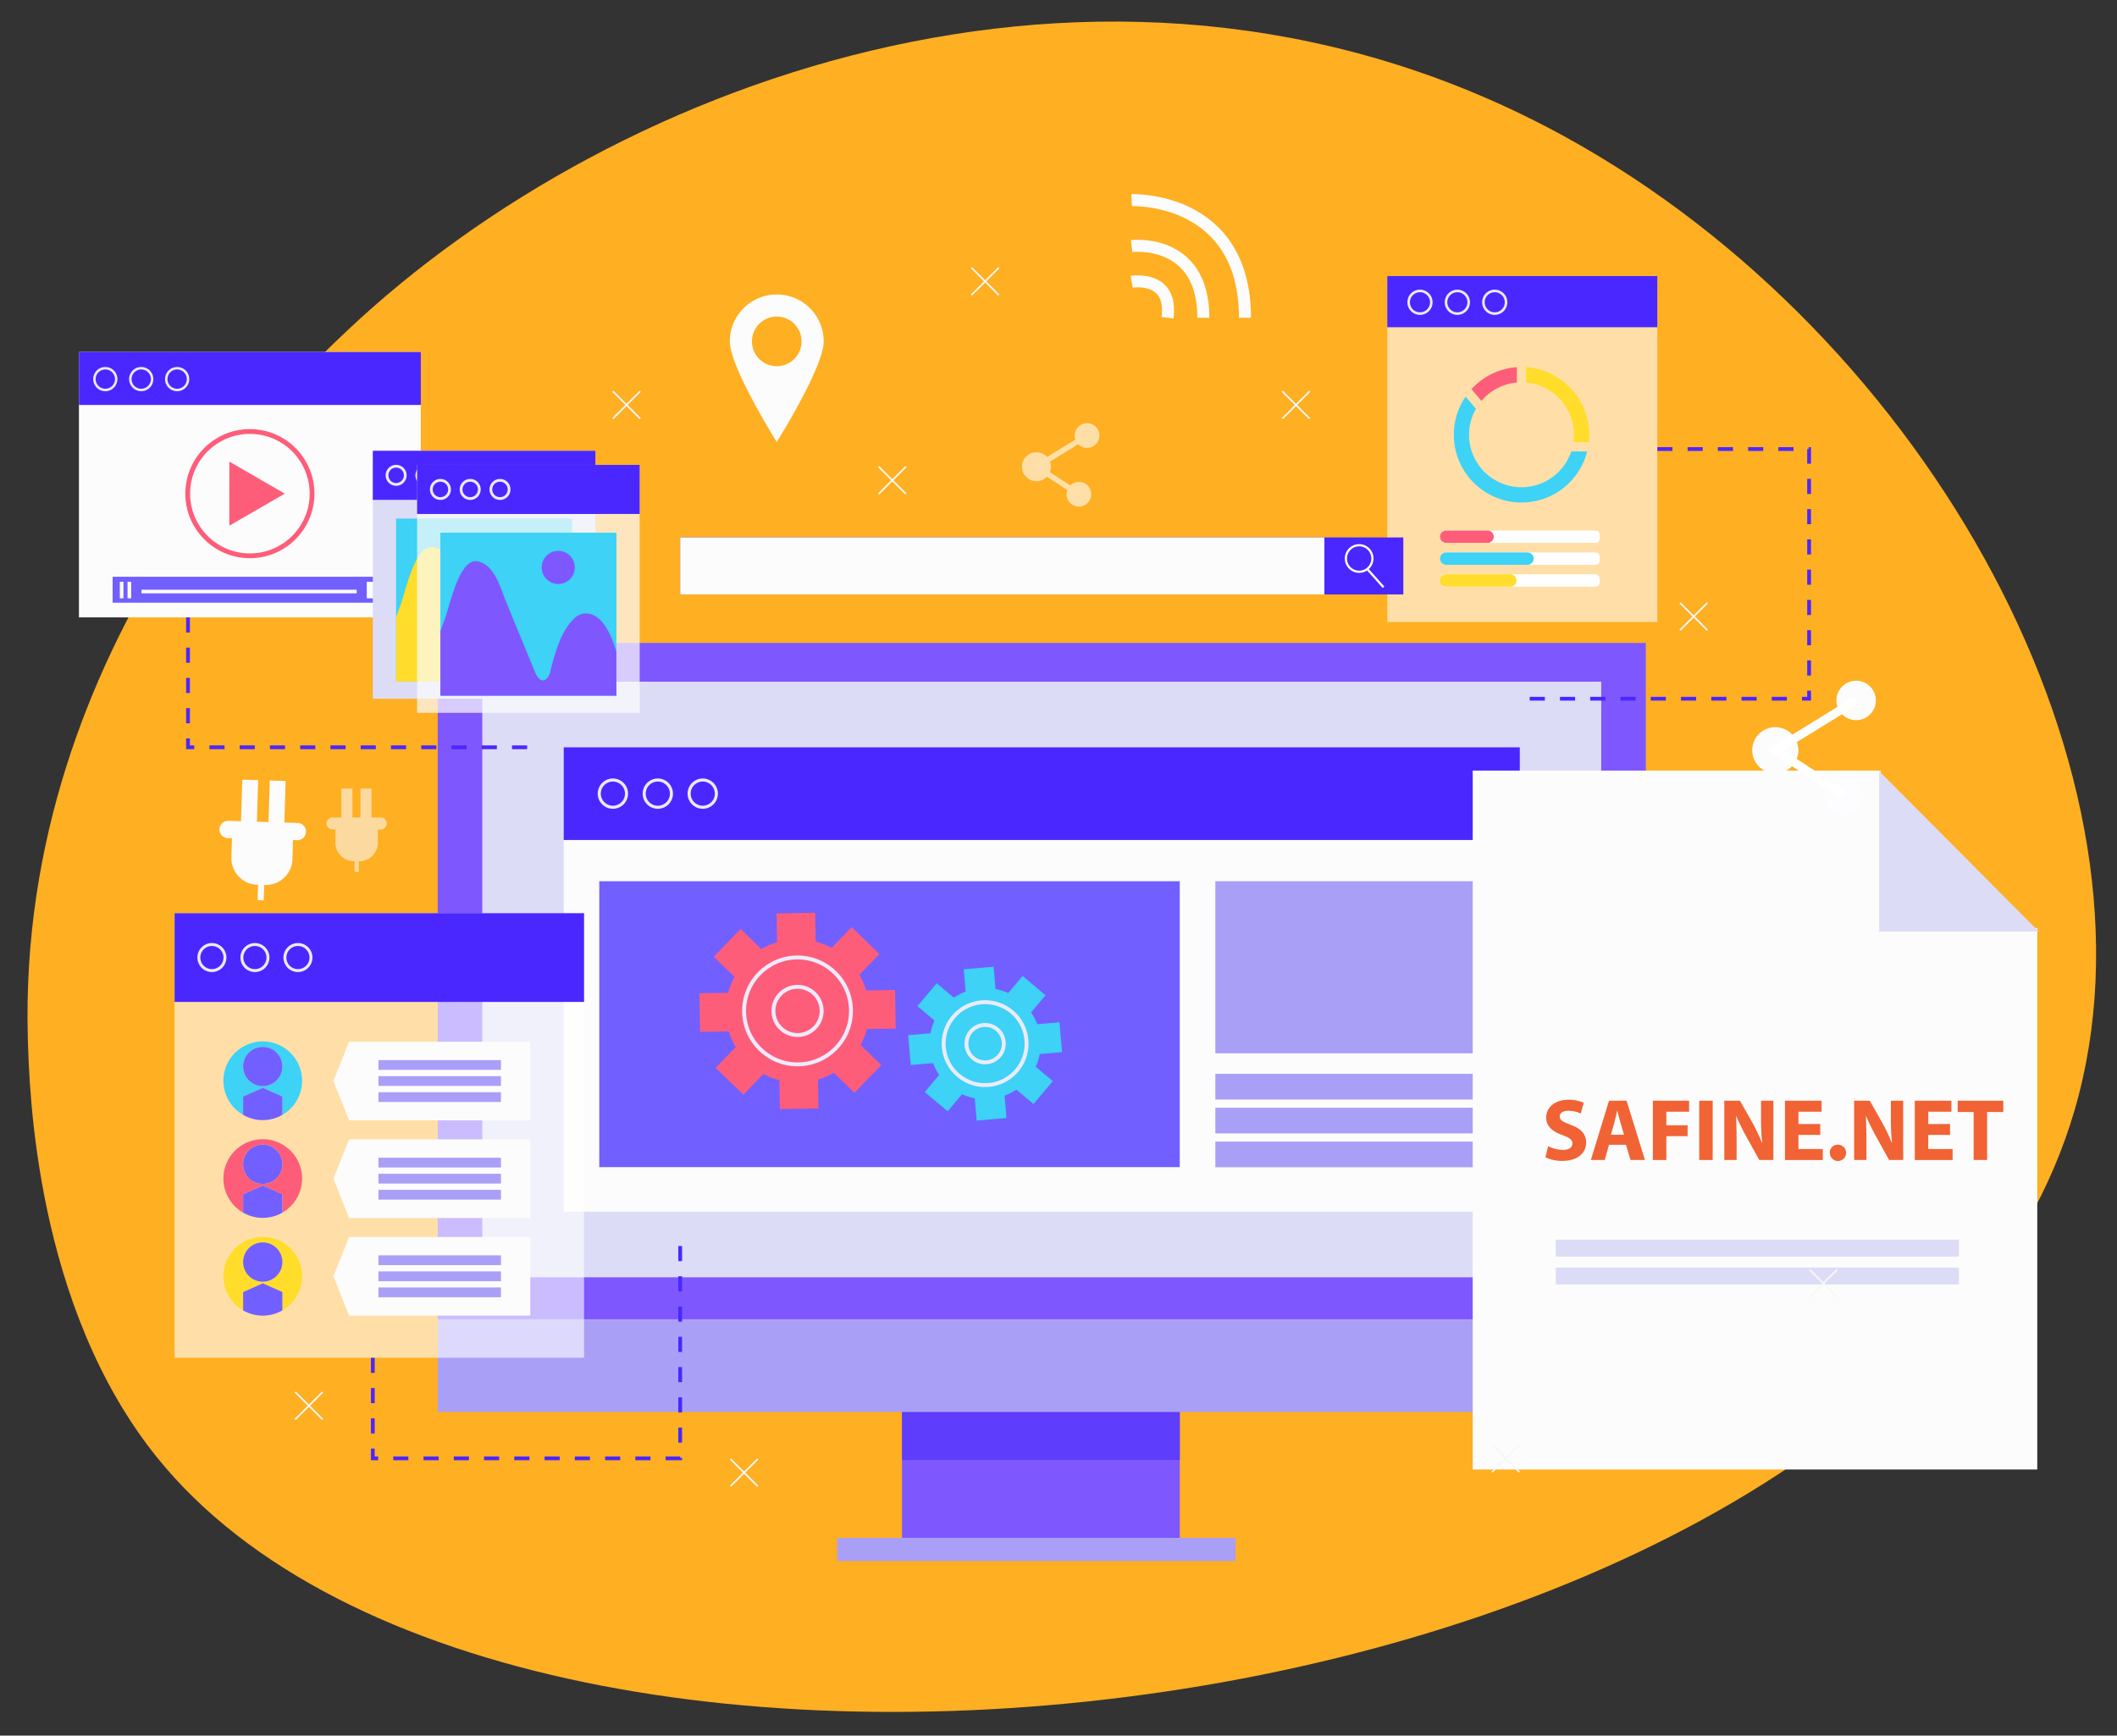 <svg xmlns="http://www.w3.org/2000/svg" xmlns:xlink="http://www.w3.org/1999/xlink" width="559.714" height="458.857" viewBox="0 0 559.714 458.857"><rect x="0" y="0" width="559.714" height="458.857" fill="#333333" stroke="none"/><defs><style>.cls-1,.cls-10,.cls-13,.cls-15,.cls-21,.cls-23,.cls-24,.cls-25,.cls-28,.cls-31,.cls-33,.cls-34{fill:none;}.cls-2{isolation:isolate;}.cls-3{fill:#ffaf22;mix-blend-mode:overlay;}.cls-4{fill:#7e57ff;}.cls-5{fill:#dcdcf7;}.cls-6{fill:#5e3dfc;}.cls-7{fill:#aa9ff7;}.cls-29,.cls-8{fill:#fcfcfc;}.cls-9{fill:#4b27ff;}.cls-10,.cls-13,.cls-24,.cls-28,.cls-33,.cls-34{stroke:#ebebfc;}.cls-10,.cls-13,.cls-15,.cls-21,.cls-23,.cls-24,.cls-25,.cls-28,.cls-31,.cls-33,.cls-34{stroke-miterlimit:10;}.cls-10{stroke-width:0.81px;}.cls-11{fill:#725fff;}.cls-12{fill:#fe5d7a;}.cls-13{stroke-width:1.032px;}.cls-14{fill:#3dd2f6;}.cls-15{stroke:#fcfcfc;stroke-width:3.175px;}.cls-16{fill:#f7f7f9;}.cls-17{opacity:0.7;}.cls-18{opacity:0.57;}.cls-19{fill:#fafafc;}.cls-20{fill:#fdfdff;}.cls-21,.cls-23{stroke:#fff;}.cls-21{stroke-width:2.299px;}.cls-22{opacity:0.61;}.cls-23{stroke-width:1.44px;}.cls-24{stroke-width:0.647px;}.cls-25{stroke:#fe5d7a;stroke-width:1.264px;}.cls-26{clip-path:url(#clip-path);}.cls-27{fill:#ffdd2a;}.cls-28{stroke-width:0.729px;}.cls-29{opacity:0.71;}.cls-30{clip-path:url(#clip-path-2);}.cls-31{stroke:#4b27ff;stroke-dasharray:4;}.cls-32,.cls-35{fill:#fff;}.cls-32{opacity:0.6;}.cls-33{stroke-width:0.775px;}.cls-34{stroke-width:0.674px;}.cls-36{fill:#f16334;}</style><clipPath id="clip-path"><rect class="cls-1" x="104.725" y="137.107" width="46.54" height="43.086"/></clipPath><clipPath id="clip-path-2"><rect class="cls-1" x="116.432" y="140.838" width="46.54" height="43.086"/></clipPath></defs><title>on-page-on-site-seo</title><g class="cls-2"><g id="OBJECTS"><path class="cls-3" d="M548.501,293.513c-48.417,165.825-410.547,211.476-506.991,91.792C9.321,345.361,7.741,288.257,7.354,274.301,4.465,169.91,78.668,99.804,91.675,87.515c71.692-67.733,204.655-116.058,322.34-51.233C510.149,89.237,574.164,205.619,548.501,293.513Z"/><rect class="cls-4" x="115.724" y="169.977" width="319.413" height="178.88"/><polygon class="cls-5" points="423.351 180.221 127.509 180.221 127.509 337.696 127.509 337.696 423.351 337.696 423.351 180.221"/><rect class="cls-4" x="238.487" y="373.281" width="73.432" height="33.306"/><rect class="cls-6" x="238.487" y="373.281" width="73.432" height="12.684"/><rect class="cls-7" x="221.333" y="406.587" width="105.333" height="6.109"/><rect class="cls-7" x="115.724" y="348.775" width="319.413" height="24.506"/><rect class="cls-8" x="149.036" y="197.571" width="252.789" height="122.775"/><rect class="cls-9" x="149.036" y="197.571" width="252.789" height="24.506"/><path class="cls-10" d="M165.643,209.824a3.6,3.6,0,1,1-3.6-3.6A3.6,3.6,0,0,1,165.643,209.824Z"/><path class="cls-10" d="M177.521,209.824a3.6,3.6,0,1,1-3.6-3.6A3.6,3.6,0,0,1,177.521,209.824Z"/><path class="cls-10" d="M189.4,209.824a3.6,3.6,0,1,1-3.6-3.6A3.6,3.6,0,0,1,189.4,209.824Z"/><rect class="cls-11" x="158.443" y="232.982" width="153.475" height="75.591"/><path class="cls-12" d="M229.192,272.064l7.624-.128-.172-10.206-7.624.128a18.803,18.803,0,0,0-1.806-4.159l5.301-5.482-7.338-7.095-5.301,5.482a18.815,18.815,0,0,0-4.218-1.665l-.128-7.625-10.205.172.128,7.624a18.818,18.818,0,0,0-4.159,1.806l-5.482-5.301-7.095,7.338,5.482,5.301a18.816,18.816,0,0,0-1.665,4.218l-7.625.128.172,10.205,7.624-.128a18.828,18.828,0,0,0,1.806,4.159L189.21,282.32l7.338,7.095,5.301-5.482a18.82,18.82,0,0,0,4.218,1.665l.128,7.624L216.4,293.05l-.128-7.624a18.824,18.824,0,0,0,4.159-1.806l5.482,5.301,7.095-7.338-5.482-5.301A18.815,18.815,0,0,0,229.192,272.064Z"/><circle class="cls-13" cx="210.863" cy="267.269" r="14.131"/><path class="cls-13" d="M217.233,267.269a6.37,6.37,0,1,1-6.37-6.37A6.37,6.37,0,0,1,217.233,267.269Z"/><path class="cls-14" d="M268.726,288.073l4.522,3.814,5.105-6.053L273.831,282.02a14.589,14.589,0,0,0,1.066-3.353l5.895-.501-.671-7.89-5.895.501a14.593,14.593,0,0,0-1.616-3.125l3.814-4.522L270.37,258.026l-3.814,4.522a14.601,14.601,0,0,0-3.353-1.065l-.501-5.895-7.89.671.501,5.895A14.599,14.599,0,0,0,252.19,263.77l-4.522-3.814-5.105,6.053,4.522,3.814a14.598,14.598,0,0,0-1.066,3.353l-5.895.501.671,7.89,5.895-.501a14.605,14.605,0,0,0,1.616,3.124l-3.814,4.522,6.053,5.105,3.814-4.522a14.6,14.6,0,0,0,3.353,1.065l.501,5.895,7.89-.671-.501-5.895A14.597,14.597,0,0,0,268.726,288.073Z"/><path class="cls-13" d="M268.718,283.128a10.962,10.962,0,1,1-1.053-15.467A10.962,10.962,0,0,1,268.718,283.128Z"/><path class="cls-13" d="M264.182,279.17a4.942,4.942,0,1,1-.475-6.972A4.942,4.942,0,0,1,264.182,279.17Z"/><rect class="cls-7" x="321.326" y="232.982" width="71.091" height="45.498"/><rect class="cls-7" x="321.326" y="283.899" width="71.091" height="6.797"/><rect class="cls-7" x="321.326" y="292.856" width="71.091" height="6.797"/><rect class="cls-7" x="321.326" y="301.813" width="71.091" height="6.797"/><polygon class="cls-8" points="497.199 203.728 389.372 203.728 389.372 388.508 538.63 388.508 538.63 245.36 497.199 245.36 497.199 203.728"/><polygon class="cls-5" points="496.834 246.27 539.029 246.27 496.834 203.87 496.834 246.27"/><rect class="cls-5" x="411.325" y="327.746" width="106.59" height="4.481"/><rect class="cls-5" x="411.325" y="335.11" width="106.59" height="4.481"/><path class="cls-15" d="M299.191,52.91s29.969-1.138,29.969,31.107"/><path class="cls-15" d="M299.191,65.049s18.968-2.276,18.968,18.968"/><path class="cls-15" d="M299.191,74.498s11.001-1.861,9.484,9.519"/><path class="cls-8" d="M78.695,217.565l-1.849-.055-14.619-.438-1.849-.055a2.289,2.289,0,0,0-2.349,2.212h0a2.289,2.289,0,0,0,2.212,2.349l1.088.033-.152,5.063a7.032,7.032,0,0,0,6.818,7.239l2.084.062a7.032,7.032,0,0,0,7.239-6.818l.152-5.063,1.088.033a2.288,2.288,0,0,0,2.349-2.212h0A2.288,2.288,0,0,0,78.695,217.565Z"/><rect class="cls-8" x="63.85" y="206.186" width="4.199" height="13.644" transform="translate(6.407 -1.879) rotate(1.716)"/><rect class="cls-8" x="71.113" y="206.404" width="4.199" height="13.644" transform="translate(6.417 -2.096) rotate(1.716)"/><rect class="cls-8" x="68.191" y="232.475" width="1.615" height="5.53" transform="translate(7.067 -1.958) rotate(1.714)"/><rect class="cls-16" x="76.555" y="371.426" width="10.236" height="0.44" transform="translate(-238.905 166.656) rotate(-45.009)"/><rect class="cls-16" x="81.453" y="366.528" width="0.44" height="10.236" transform="translate(-238.872 166.604) rotate(-45)"/><rect class="cls-16" x="337.527" y="106.844" width="10.236" height="0.44" transform="translate(24.653 273.645) rotate(-45)"/><rect class="cls-16" x="342.425" y="101.945" width="0.44" height="10.236" transform="translate(24.653 273.645) rotate(-45)"/><rect class="cls-16" x="442.682" y="162.774" width="10.236" height="0.44" transform="translate(15.871 364.313) rotate(-44.991)"/><rect class="cls-16" x="447.58" y="157.876" width="0.44" height="10.236" transform="translate(15.903 364.383) rotate(-45)"/><rect class="cls-16" x="255.34" y="74.165" width="10.236" height="0.44" transform="translate(23.668 205.921) rotate(-44.991)"/><rect class="cls-16" x="260.238" y="69.266" width="0.44" height="10.236" transform="translate(23.689 205.958) rotate(-45)"/><rect class="cls-16" x="230.792" y="126.769" width="10.236" height="0.44" transform="translate(-20.699 204.008) rotate(-45)"/><rect class="cls-16" x="235.69" y="121.871" width="0.44" height="10.236" transform="translate(-20.699 204.006) rotate(-45)"/><rect class="cls-16" x="160.524" y="106.844" width="10.236" height="0.44" transform="translate(-27.19 148.484) rotate(-45)"/><rect class="cls-16" x="165.422" y="101.945" width="0.44" height="10.236" transform="translate(-27.19 148.485) rotate(-45)"/><rect class="cls-16" x="392.984" y="385.343" width="10.236" height="0.44" transform="translate(-156.034 394.341) rotate(-44.991)"/><rect class="cls-16" x="397.882" y="380.445" width="0.44" height="10.236" transform="translate(-156.033 394.43) rotate(-45)"/><rect class="cls-16" x="476.966" y="339.065" width="10.236" height="0.44" transform="translate(-98.712 440.259) rotate(-45)"/><rect class="cls-16" x="481.864" y="334.167" width="0.44" height="10.236" transform="translate(-98.712 440.259) rotate(-45)"/><rect class="cls-16" x="191.614" y="389.117" width="10.236" height="0.44" transform="translate(-217.682 253.145) rotate(-45)"/><rect class="cls-16" x="196.512" y="384.219" width="0.44" height="10.236" transform="translate(-217.683 253.148) rotate(-45)"/><path class="cls-8" d="M451.614,371.845l3.984-1.058-1.416-5.332-3.984,1.058a10.161,10.161,0,0,0-1.488-1.948L450.779,361l-4.772-2.769-2.069,3.565a10.176,10.176,0,0,0-2.429-.326l-1.058-3.984-5.332,1.416,1.058,3.984a10.175,10.175,0,0,0-1.948,1.488l-3.565-2.069-2.769,4.772,3.565,2.069a10.169,10.169,0,0,0-.326,2.429l-3.984,1.058,1.416,5.332,3.984-1.058a10.171,10.171,0,0,0,1.488,1.948l-2.069,3.565,4.772,2.769,2.069-3.565a10.163,10.163,0,0,0,2.429.326l1.058,3.984,5.332-1.416-1.058-3.984a10.171,10.171,0,0,0,1.948-1.488l3.565,2.069,2.769-4.772-3.565-2.069A10.168,10.168,0,0,0,451.614,371.845Zm-9.079,4.235a4.521,4.521,0,1,1,3.209-5.53A4.521,4.521,0,0,1,442.534,376.08Z"/><g class="cls-17"><path class="cls-8" d="M471.37,358.537l3.421.121.163-4.58-3.421-.121a8.449,8.449,0,0,0-.712-1.907l2.506-2.334-3.123-3.353-2.505,2.334a8.448,8.448,0,0,0-1.852-.846l.121-3.421-4.58-.163-.121,3.421a8.454,8.454,0,0,0-1.907.712l-2.334-2.505-3.353,3.123,2.334,2.505a8.443,8.443,0,0,0-.846,1.852l-3.421-.121-.163,4.579,3.421.121a8.451,8.451,0,0,0,.712,1.907l-2.505,2.334,3.123,3.353,2.505-2.334a8.441,8.441,0,0,0,1.852.846l-.121,3.421,4.58.163.121-3.421a8.45,8.45,0,0,0,1.907-.712l2.334,2.505,3.353-3.123-2.334-2.505A8.448,8.448,0,0,0,471.37,358.537Zm-8.238,1.172a3.755,3.755,0,1,1,3.886-3.619A3.755,3.755,0,0,1,463.131,359.71Z"/></g><g class="cls-18"><path class="cls-19" d="M100.66,216.12H87.927a1.59,1.59,0,0,0-1.585,1.585h0a1.59,1.59,0,0,0,1.585,1.585h.756v3.52a4.886,4.886,0,0,0,4.886,4.886h1.449a4.886,4.886,0,0,0,4.886-4.886v-3.52h.756a1.59,1.59,0,0,0,1.585-1.585h0A1.59,1.59,0,0,0,100.66,216.12Z"/><rect class="cls-19" x="90.254" y="208.481" width="2.917" height="9.48"/><rect class="cls-19" x="95.303" y="208.481" width="2.917" height="9.48"/><rect class="cls-19" x="93.733" y="226.677" width="1.122" height="3.842"/></g><circle class="cls-8" cx="469.372" cy="198.355" r="6.107"/><circle class="cls-8" cx="490.745" cy="185.178" r="5.213"/><circle class="cls-20" cx="487.297" cy="209.964" r="5.213"/><polyline class="cls-21" points="490.745 185.178 469.372 198.355 487.297 209.964"/><g class="cls-22"><path class="cls-8" d="M277.846,123.401a3.825,3.825,0,1,1-3.825-3.825A3.825,3.825,0,0,1,277.846,123.401Z"/><path class="cls-8" d="M290.671,115.149a3.265,3.265,0,1,1-3.265-3.265A3.265,3.265,0,0,1,290.671,115.149Z"/><path class="cls-20" d="M288.511,130.672a3.265,3.265,0,1,1-3.265-3.265A3.265,3.265,0,0,1,288.511,130.672Z"/><polyline class="cls-23" points="287.406 115.149 274.021 123.401 285.247 130.671"/></g><path class="cls-8" d="M205.367,77.849a12.409,12.409,0,0,0-12.409,12.409c0,6.853,12.409,26.591,12.409,26.591s12.409-19.738,12.409-26.591A12.409,12.409,0,0,0,205.367,77.849Zm0,18.968a6.559,6.559,0,1,1,6.559-6.559A6.559,6.559,0,0,1,205.367,96.817Z"/><rect class="cls-8" x="20.875" y="93.058" width="90.388" height="70.166"/><rect class="cls-9" x="20.875" y="93.058" width="90.388" height="14.005"/><path class="cls-24" d="M30.722,100.226a2.877,2.877,0,1,1-2.877-2.877A2.877,2.877,0,0,1,30.722,100.226Z"/><path class="cls-24" d="M40.217,100.226A2.877,2.877,0,1,1,37.34,97.349,2.877,2.877,0,0,1,40.217,100.226Z"/><path class="cls-24" d="M49.712,100.226a2.877,2.877,0,1,1-2.877-2.877A2.877,2.877,0,0,1,49.712,100.226Z"/><polygon class="cls-12" points="60.627 138.984 60.628 122.037 75.304 130.51 60.627 138.984"/><circle class="cls-25" cx="66.069" cy="130.51" r="16.434" transform="translate(-73.339 174.821) rotate(-80.782)"/><rect class="cls-11" x="29.776" y="152.484" width="71.788" height="6.864"/><rect class="cls-20" x="31.683" y="153.819" width="0.954" height="4.362"/><rect class="cls-20" x="33.727" y="153.819" width="0.954" height="4.362"/><rect class="cls-20" x="96.974" y="153.819" width="2.999" height="4.362"/><rect class="cls-20" x="37.408" y="155.916" width="56.886" height="0.948"/><rect class="cls-5" x="98.569" y="119.179" width="58.851" height="65.549"/><rect class="cls-14" x="104.725" y="137.107" width="46.54" height="43.086"/><g class="cls-26"><path class="cls-27" d="M109.951,148.33c1.215-2.33,2.705-3.973,4.522-3.659,4.545.786,6.087,6.913,7.557,10.521,2.575,6.319,5.192,12.621,7.788,18.932.468,1.137,1.611,2.849,3.002,1.6a4.216,4.216,0,0,0,1.024-2.175c1.187-4.565,2.634-10.162,6.077-13.584a4.649,4.649,0,0,1,2.705-1.492c8.199-.799,10.23,17.585,11.294,22.762-17,1.024-34.045,1.356-51.074,1.265-1.333-.007-2.852-.102-3.691-1.138a3.656,3.656,0,0,1-.098-3.71c2.539-5.779,4.759-12.032,6.967-18.073C106.772,157.533,108.01,152.054,109.951,148.33Z"/><path class="cls-27" d="M140.27,146.285a4.38,4.38,0,1,1-4.38-4.38A4.38,4.38,0,0,1,140.27,146.285Z"/></g><rect class="cls-9" x="98.569" y="119.179" width="58.851" height="12.975"/><path class="cls-28" d="M107.144,125.666a2.408,2.408,0,1,1-2.408-2.408A2.408,2.408,0,0,1,107.144,125.666Z"/><path class="cls-28" d="M115.018,125.666a2.408,2.408,0,1,1-2.408-2.408A2.408,2.408,0,0,1,115.018,125.666Z"/><path class="cls-28" d="M122.892,125.666a2.408,2.408,0,1,1-2.408-2.408A2.408,2.408,0,0,1,122.892,125.666Z"/><rect class="cls-29" x="110.277" y="122.91" width="58.851" height="65.549"/><rect class="cls-14" x="116.432" y="140.838" width="46.54" height="43.086"/><g class="cls-30"><path class="cls-4" d="M121.659,152.061c1.215-2.33,2.705-3.973,4.522-3.659,4.545.786,6.087,6.913,7.557,10.521,2.575,6.319,5.192,12.621,7.788,18.932.468,1.137,1.611,2.849,3.002,1.6a4.216,4.216,0,0,0,1.024-2.175c1.187-4.565,2.634-10.161,6.078-13.584a4.648,4.648,0,0,1,2.705-1.492c8.199-.799,10.23,17.585,11.293,22.762-17,1.024-34.045,1.356-51.074,1.265-1.333-.007-2.852-.102-3.691-1.138a3.656,3.656,0,0,1-.098-3.71c2.539-5.779,4.759-12.032,6.967-18.073C118.48,161.264,119.717,155.785,121.659,152.061Z"/><path class="cls-4" d="M151.977,150.016a4.38,4.38,0,1,1-4.38-4.38A4.38,4.38,0,0,1,151.977,150.016Z"/></g><rect class="cls-9" x="110.277" y="122.91" width="58.851" height="12.975"/><path class="cls-28" d="M118.852,129.398a2.408,2.408,0,1,1-2.408-2.408A2.408,2.408,0,0,1,118.852,129.398Z"/><path class="cls-28" d="M126.726,129.398a2.408,2.408,0,1,1-2.408-2.408A2.408,2.408,0,0,1,126.726,129.398Z"/><path class="cls-28" d="M134.6,129.398a2.408,2.408,0,1,1-2.408-2.408A2.408,2.408,0,0,1,134.6,129.398Z"/><polyline class="cls-31" points="49.712 163.224 49.712 197.571 139.702 197.571"/><rect class="cls-32" x="46.16" y="241.429" width="108.257" height="117.542"/><rect class="cls-9" x="46.16" y="241.429" width="108.257" height="23.462"/><path class="cls-33" d="M59.474,253.159a3.446,3.446,0,1,1-3.446-3.446A3.446,3.446,0,0,1,59.474,253.159Z"/><path class="cls-33" d="M70.846,253.159A3.446,3.446,0,1,1,67.4,249.713,3.446,3.446,0,0,1,70.846,253.159Z"/><path class="cls-33" d="M82.219,253.159a3.446,3.446,0,1,1-3.446-3.446A3.446,3.446,0,0,1,82.219,253.159Z"/><path class="cls-14" d="M79.869,285.738a10.401,10.401,0,1,0-15.592,9.011v-4.851l5.191-2.305,5.191,2.305v4.851A10.394,10.394,0,0,0,79.869,285.738ZM69.468,287.16a5.191,5.191,0,1,1,5.191-5.191A5.191,5.191,0,0,1,69.468,287.16Z"/><path class="cls-11" d="M69.468,276.777a5.191,5.191,0,1,0,5.191,5.191A5.191,5.191,0,0,0,69.468,276.777Z"/><path class="cls-11" d="M69.468,287.593l-5.191,2.305v4.851a10.392,10.392,0,0,0,10.383,0v-4.851Z"/><path class="cls-12" d="M79.869,311.584a10.401,10.401,0,1,0-15.592,9.011v-4.851l5.191-2.305,5.191,2.305v4.851A10.394,10.394,0,0,0,79.869,311.584ZM69.468,313.006a5.191,5.191,0,1,1,5.191-5.191A5.191,5.191,0,0,1,69.468,313.006Z"/><path class="cls-11" d="M69.468,302.624a5.191,5.191,0,1,0,5.191,5.191A5.191,5.191,0,0,0,69.468,302.624Z"/><path class="cls-11" d="M69.468,313.439l-5.191,2.305v4.851a10.392,10.392,0,0,0,10.383,0v-4.851Z"/><path class="cls-27" d="M79.869,337.43a10.401,10.401,0,1,0-15.592,9.011V341.59l5.191-2.305,5.191,2.305v4.851A10.394,10.394,0,0,0,79.869,337.43ZM69.468,338.853a5.191,5.191,0,1,1,5.191-5.191A5.191,5.191,0,0,1,69.468,338.853Z"/><path class="cls-11" d="M69.468,328.47a5.191,5.191,0,1,0,5.191,5.191A5.191,5.191,0,0,0,69.468,328.47Z"/><path class="cls-11" d="M69.468,339.285,64.277,341.59v4.851a10.392,10.392,0,0,0,10.383,0V341.59Z"/><polygon class="cls-8" points="140.201 296.203 92.299 296.203 88.163 285.803 92.299 275.402 140.201 275.402 140.201 296.203"/><rect class="cls-7" x="100.053" y="280.263" width="32.394" height="2.585"/><rect class="cls-7" x="100.053" y="284.51" width="32.394" height="2.585"/><rect class="cls-7" x="100.053" y="288.758" width="32.394" height="2.585"/><polygon class="cls-8" points="140.201 322.017 92.299 322.017 88.163 311.617 92.299 301.216 140.201 301.216 140.201 322.017"/><rect class="cls-7" x="100.053" y="306.077" width="32.394" height="2.585"/><rect class="cls-7" x="100.053" y="310.324" width="32.394" height="2.585"/><rect class="cls-7" x="100.053" y="314.572" width="32.394" height="2.585"/><polygon class="cls-8" points="140.201 347.831 92.299 347.831 88.163 337.43 92.299 327.03 140.201 327.03 140.201 347.831"/><rect class="cls-7" x="100.053" y="331.89" width="32.394" height="2.585"/><rect class="cls-7" x="100.053" y="336.138" width="32.394" height="2.585"/><rect class="cls-7" x="100.053" y="340.386" width="32.394" height="2.585"/><polyline class="cls-31" points="98.569 358.971 98.569 385.563 179.835 385.563 179.835 328.47"/><rect class="cls-32" x="366.782" y="72.984" width="71.402" height="91.474"/><rect class="cls-9" x="366.782" y="72.984" width="71.402" height="13.531"/><path class="cls-34" d="M378.423,79.915a2.995,2.995,0,1,1-2.995-2.995A2.995,2.995,0,0,1,378.423,79.915Z"/><path class="cls-34" d="M388.306,79.915a2.995,2.995,0,1,1-2.995-2.995A2.995,2.995,0,0,1,388.306,79.915Z"/><path class="cls-34" d="M398.189,79.915a2.995,2.995,0,1,1-2.995-2.995A2.995,2.995,0,0,1,398.189,79.915Z"/><path class="cls-12" d="M401.043,101.131v-4.05a17.87,17.87,0,0,0-11.992,5.804l2.638,3.111A13.851,13.851,0,0,1,401.043,101.131Z"/><path class="cls-27" d="M416.147,114.943a13.922,13.922,0,0,1-.139,1.945h4.068A17.905,17.905,0,0,0,403.51,97.081v4.05A13.887,13.887,0,0,1,416.147,114.943Z"/><path class="cls-14" d="M402.276,128.814a13.86,13.86,0,0,1-12.05-20.727l-2.738-3.228a17.903,17.903,0,1,0,32.142,14.497h-4.208A13.892,13.892,0,0,1,402.276,128.814Z"/><rect class="cls-35" x="381.059" y="151.84" width="41.884" height="3.264" rx="1.102"/><path class="cls-27" d="M399.31,155.105H382.365a1.632,1.632,0,0,1-1.632-1.632h0a1.632,1.632,0,0,1,1.632-1.632H399.31a1.632,1.632,0,0,1,1.632,1.632h0A1.632,1.632,0,0,1,399.31,155.105Z"/><path class="cls-35" d="M382.161,140.265h39.679a1.102,1.102,0,0,1,1.102,1.102v1.06a1.102,1.102,0,0,1-1.102,1.102H382.161a1.102,1.102,0,0,1-1.102-1.102v-1.06A1.102,1.102,0,0,1,382.161,140.265Z"/><path class="cls-12" d="M393.296,143.529h-10.931a1.632,1.632,0,0,1-1.632-1.632h0a1.632,1.632,0,0,1,1.632-1.632h10.931a1.632,1.632,0,0,1,1.632,1.632h0A1.632,1.632,0,0,1,393.296,143.529Z"/><rect class="cls-35" x="381.059" y="146.053" width="41.884" height="3.264" rx="1.102"/><path class="cls-14" d="M403.856,149.317H382.365a1.632,1.632,0,0,1-1.632-1.632h0a1.632,1.632,0,0,1,1.632-1.632h21.491a1.632,1.632,0,0,1,1.632,1.632h0A1.632,1.632,0,0,1,403.856,149.317Z"/><polyline class="cls-31" points="438.184 118.721 478.309 118.721 478.309 184.728 403.51 184.728"/><rect class="cls-9" x="179.835" y="142.085" width="191.19" height="15.069"/><rect class="cls-8" x="179.835" y="142.085" width="170.322" height="15.069"/><path class="cls-35" d="M359.349,151.448a3.793,3.793,0,1,1,3.793-3.793A3.797,3.797,0,0,1,359.349,151.448Zm0-7.012a3.219,3.219,0,1,0,3.219,3.219A3.223,3.223,0,0,0,359.349,144.436Z"/><rect class="cls-35" x="363.421" y="149.795" width="0.574" height="6.258" transform="translate(-9.462 281.038) rotate(-41.753)"/><path class="cls-36" d="M409.309,303.034a9.026,9.026,0,0,0,3.93.978c1.628,0,2.488-.675,2.488-1.698,0-.977-.744-1.534-2.628-2.209-2.604-.907-4.302-2.349-4.302-4.628,0-2.674,2.232-4.721,5.93-4.721a9.6,9.6,0,0,1,4,.791l-.791,2.86a7.444,7.444,0,0,0-3.278-.744c-1.535,0-2.279.697-2.279,1.512,0,1,.884,1.441,2.906,2.209,2.768,1.024,4.07,2.465,4.07,4.674,0,2.628-2.023,4.86-6.325,4.86a10.262,10.262,0,0,1-4.442-.953Z"/><path class="cls-36" d="M425.4,302.662l-1.116,4.023H420.61l4.79-15.674h4.651l4.859,15.674h-3.813l-1.209-4.023Zm3.977-2.65-.977-3.325c-.279-.931-.558-2.093-.791-3.023h-.046c-.232.931-.465,2.116-.721,3.023l-.931,3.325Z"/><path class="cls-36" d="M437.004,291.012h9.58v2.907h-6.022V297.5h5.628v2.884h-5.628v6.302h-3.558Z"/><path class="cls-36" d="M452.817,291.012v15.674H449.26V291.012Z"/><path class="cls-36" d="M455.887,306.685V291.012h4.139l3.256,5.744a45.331,45.331,0,0,1,2.558,5.372h.07a58.215,58.215,0,0,1-.303-6.535v-4.581h3.256v15.674h-3.721L461.793,300.64a58.103,58.103,0,0,1-2.721-5.535l-.069.023c.093,2.069.139,4.279.139,6.837v4.721Z"/><path class="cls-36" d="M481.256,300.058h-5.767v3.721h6.441v2.907h-9.999V291.012h9.674v2.907h-6.116v3.256h5.767Z"/><path class="cls-36" d="M483.792,304.802a2.046,2.046,0,0,1,2.093-2.162,2.152,2.152,0,1,1-2.093,2.162Z"/><path class="cls-36" d="M490.21,306.685V291.012h4.139l3.256,5.744a45.472,45.472,0,0,1,2.558,5.372h.07a58.216,58.216,0,0,1-.303-6.535v-4.581h3.256v15.674h-3.721l-3.349-6.046a58.366,58.366,0,0,1-2.721-5.535l-.07.023c.094,2.069.14,4.279.14,6.837v4.721Z"/><path class="cls-36" d="M515.579,300.058h-5.767v3.721h6.441v2.907h-9.999V291.012h9.674v2.907h-6.116v3.256h5.767Z"/><path class="cls-36" d="M521.812,293.988h-4.209v-2.977h12.046v2.977H525.37v12.697h-3.559Z"/></g></g></svg>